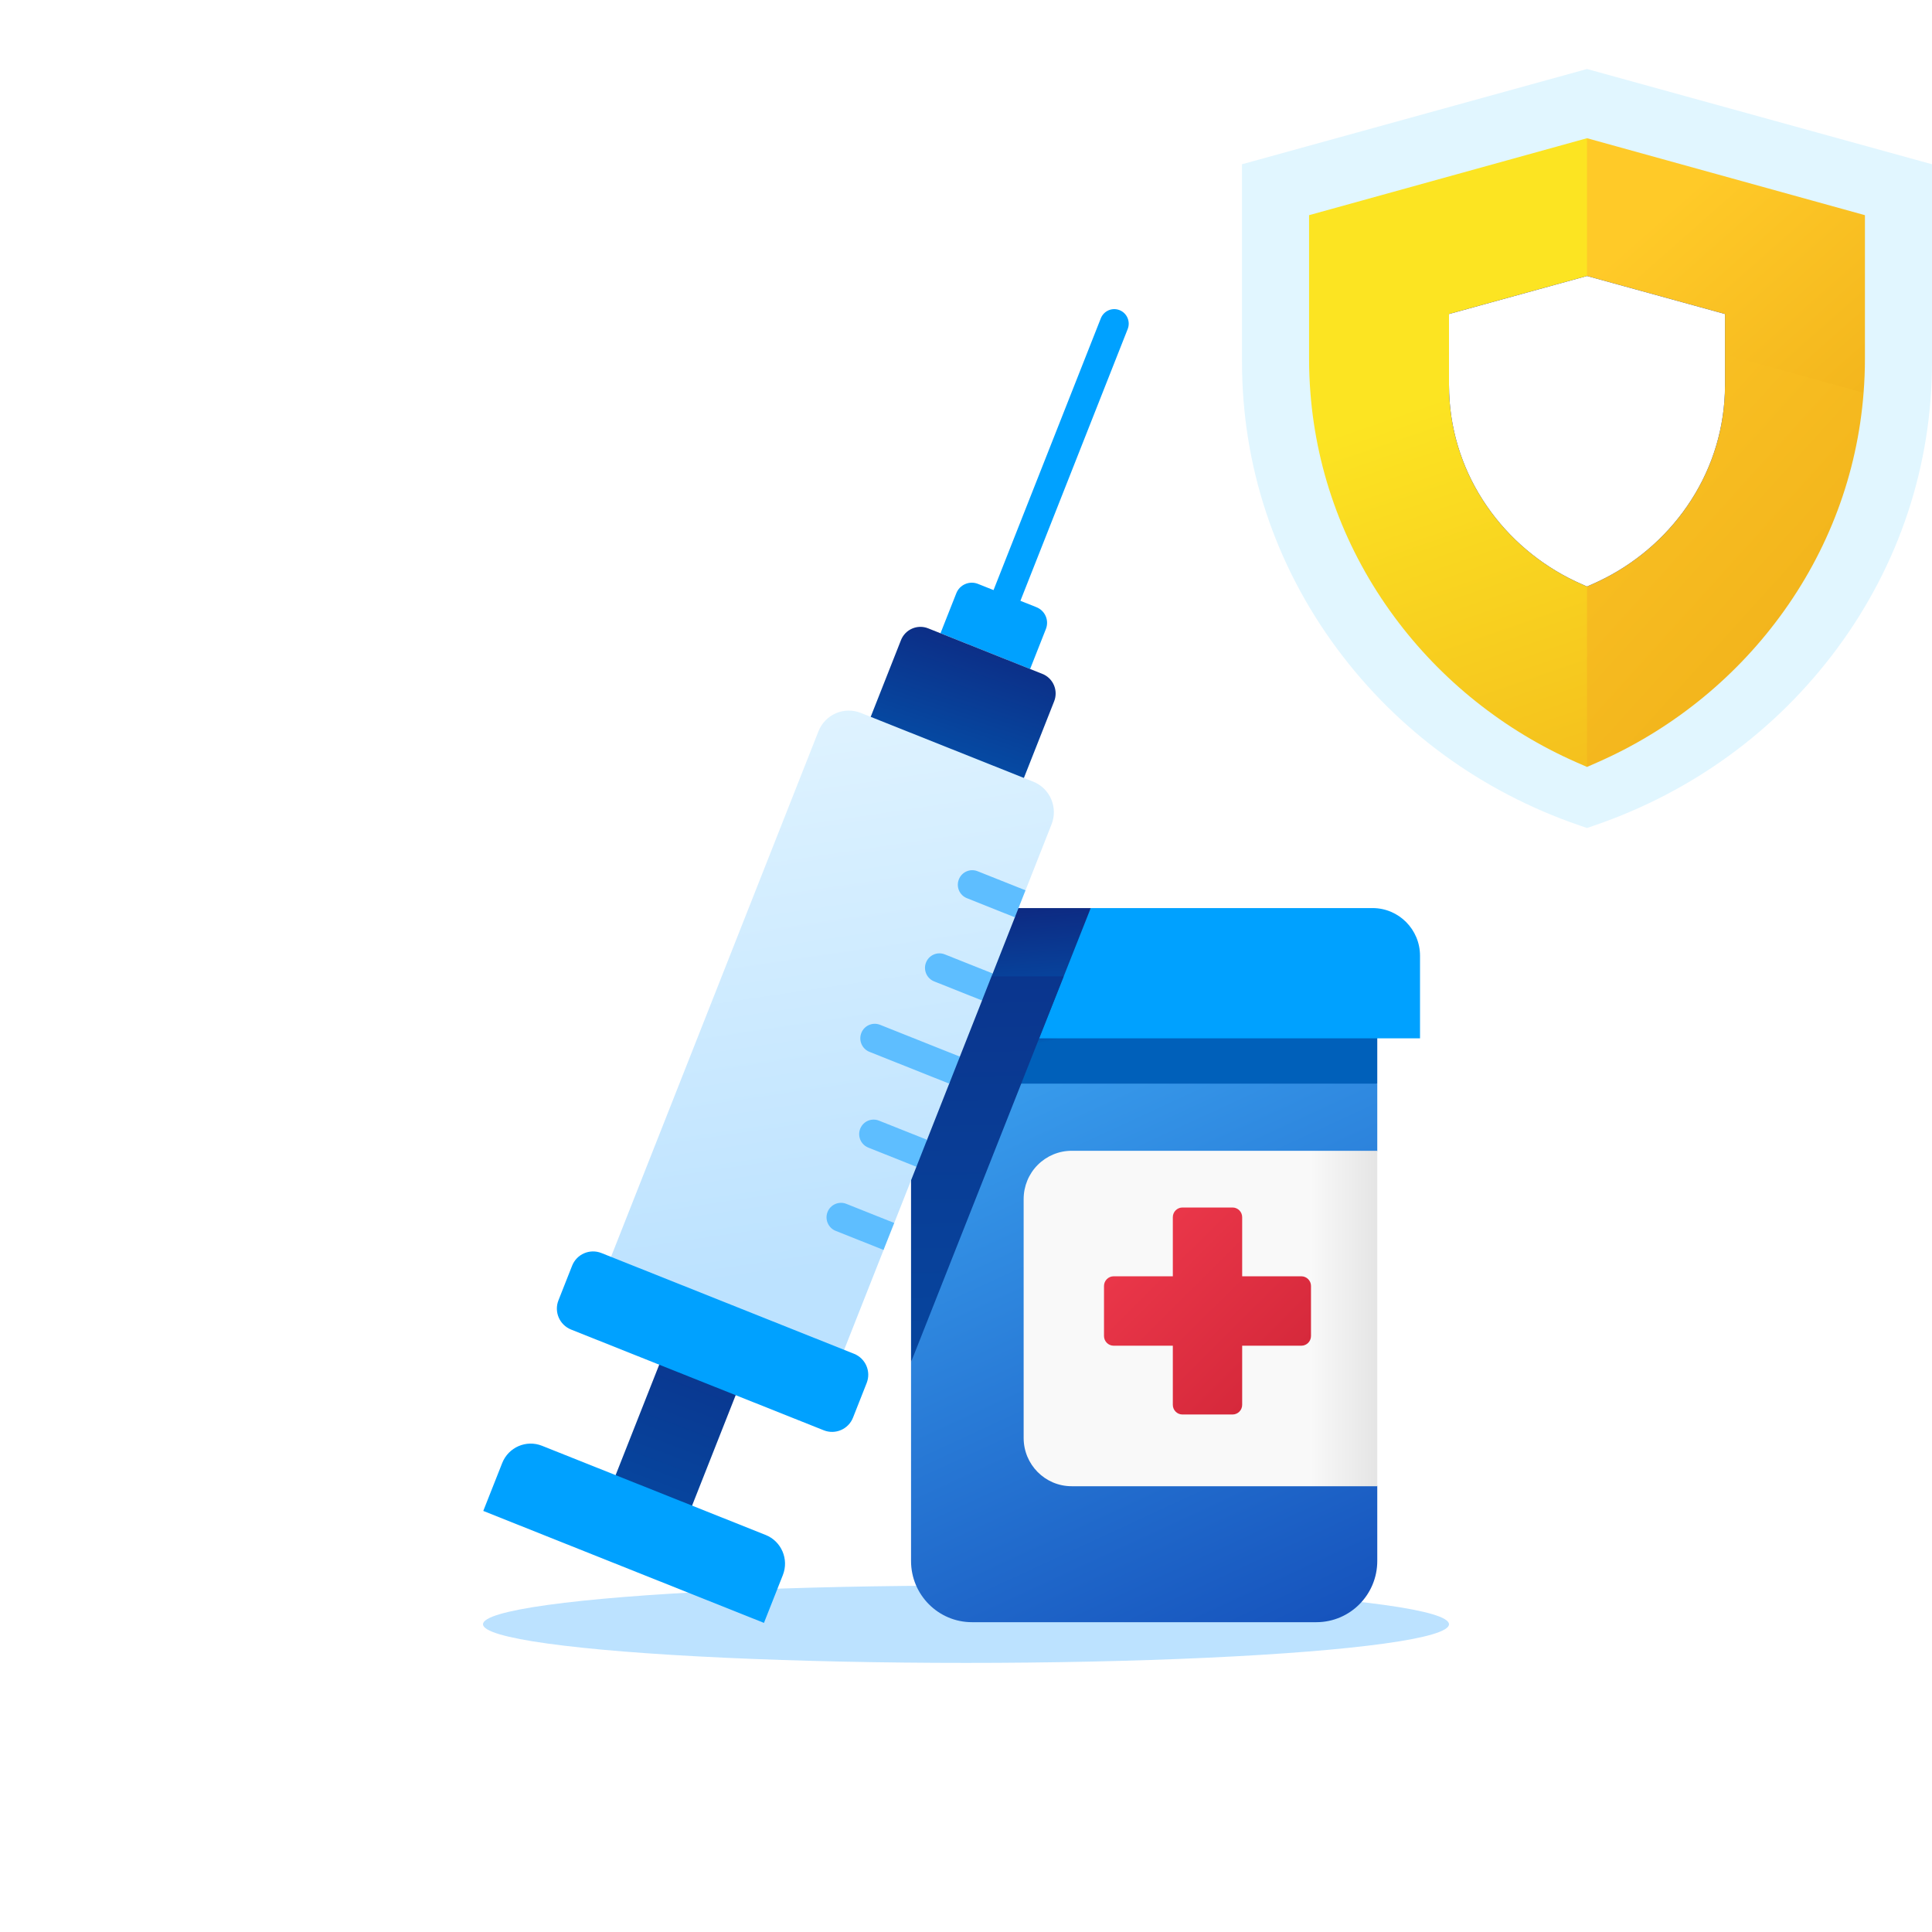 <?xml version="1.0" encoding="UTF-8"?>
<svg width="56px" height="56px" viewBox="0 0 56 56" version="1.1" xmlns="http://www.w3.org/2000/svg" xmlns:xlink="http://www.w3.org/1999/xlink">
    <title>icon_product_ins_vaccine-covid</title>
    <defs>
        <linearGradient x1="85.1%" y1="160.814%" x2="27.027%" y2="0%" id="linearGradient-1">
            <stop stop-color="#052FA5" offset="0.016%"></stop>
            <stop stop-color="#3AA0EF" offset="100%"></stop>
        </linearGradient>
        <linearGradient x1="81.082%" y1="50%" x2="138.347%" y2="50%" id="linearGradient-2">
            <stop stop-color="#F9F9F9" offset="0%"></stop>
            <stop stop-color="#BBBBBB" offset="100%"></stop>
        </linearGradient>
        <linearGradient x1="12.032%" y1="42.541%" x2="28.521%" y2="61.602%" id="linearGradient-3">
            <stop stop-color="#0E277F" offset="0%"></stop>
            <stop stop-color="#0060BA" offset="100%"></stop>
        </linearGradient>
        <linearGradient x1="12.032%" y1="1.688%" x2="28.521%" y2="125.15%" id="linearGradient-4">
            <stop stop-color="#0E277F" offset="0%"></stop>
            <stop stop-color="#0060BA" offset="100%"></stop>
        </linearGradient>
        <linearGradient x1="44.056%" y1="-90.827%" x2="46.637%" y2="269.059%" id="linearGradient-5">
            <stop stop-color="#0E277F" offset="0%"></stop>
            <stop stop-color="#0060BA" offset="100%"></stop>
        </linearGradient>
        <linearGradient x1="12.032%" y1="-24.677%" x2="28.521%" y2="166.161%" id="linearGradient-6">
            <stop stop-color="#0E277F" offset="0%"></stop>
            <stop stop-color="#0060BA" offset="100%"></stop>
        </linearGradient>
        <linearGradient x1="41.481%" y1="0%" x2="50%" y2="83.758%" id="linearGradient-7">
            <stop stop-color="#DFF3FF" offset="0%"></stop>
            <stop stop-color="#BCE2FF" offset="100%"></stop>
        </linearGradient>
        <linearGradient x1="39.425%" y1="-90.827%" x2="44.018%" y2="269.059%" id="linearGradient-8">
            <stop stop-color="#0E277F" offset="0%"></stop>
            <stop stop-color="#0060BA" offset="100%"></stop>
        </linearGradient>
        <linearGradient x1="91.367%" y1="91.65%" x2="0%" y2="0%" id="linearGradient-9">
            <stop stop-color="#D32739" offset="0%"></stop>
            <stop stop-color="#EF3A4D" offset="100%"></stop>
        </linearGradient>
        <linearGradient x1="50%" y1="38.722%" x2="119%" y2="81.828%" id="linearGradient-10">
            <stop stop-color="#FFCA28" offset="0%"></stop>
            <stop stop-color="#F2B41C" offset="100%"></stop>
        </linearGradient>
        <linearGradient x1="89.911%" y1="50%" x2="487.924%" y2="682.24%" id="linearGradient-11">
            <stop stop-color="#FCE422" offset="0%"></stop>
            <stop stop-color="#F2B41C" offset="100%"></stop>
        </linearGradient>
        <linearGradient x1="1.476%" y1="0%" x2="82.685%" y2="74.691%" id="linearGradient-12">
            <stop stop-color="#FFCA28" offset="0%"></stop>
            <stop stop-color="#F2B41C" offset="100%"></stop>
        </linearGradient>
        <linearGradient x1="36.962%" y1="20.009%" x2="62.248%" y2="140.291%" id="linearGradient-13">
            <stop stop-color="#FCE422" offset="0%"></stop>
            <stop stop-color="#F2B41C" offset="100%"></stop>
        </linearGradient>
        <path d="M9.852,14.935 C8.809,14.48 7.901,13.76 7.227,12.852 C6.523,11.904 6.11,10.803 6.019,9.645 L6.019,9.645 L6.005,9.401 L6.005,9.401 L6,9.156 L6,7.102 L10,6 L10,6 L14,7.102 L14,9.156 C14,9.32 13.994,9.483 13.981,9.645 C13.89,10.803 13.477,11.904 12.773,12.852 C12.099,13.76 11.191,14.48 10.148,14.935 L10.148,14.935 L10,15 Z" id="path-14"></path>
        <filter x="-18.8%" y="-16.7%" width="137.5%" height="133.3%" filterUnits="objectBoundingBox" id="filter-15">
            <feOffset dx="0" dy="0" in="SourceAlpha" result="shadowOffsetOuter1"></feOffset>
            <feGaussianBlur stdDeviation="0.5" in="shadowOffsetOuter1" result="shadowBlurOuter1"></feGaussianBlur>
            <feColorMatrix values="0 0 0 0 0.949   0 0 0 0 0.71   0 0 0 0 0.11  0 0 0 1 0" type="matrix" in="shadowBlurOuter1"></feColorMatrix>
        </filter>
    </defs>
    <g id="Symbols" stroke="none" stroke-width="1" fill="none" fill-rule="evenodd">
        <g id="icon/product/ins/vaccine-covid">
            <g id="Group-78-Copy" transform="translate(-0, -0)">
                <circle id="Oval" fill="#FFFFFF" cx="28.4" cy="28.4" r="22.4"></circle>
                <g id="Group-177" transform="translate(14, 8.96)">
                    <ellipse id="Oval" fill="#BCE2FF" cx="14" cy="38.12" rx="14" ry="1.12"></ellipse>
                    <path d="M14.173,38.06 L24.155,38.06 C25.13,38.06 25.921,37.265 25.921,36.285 L25.921,34.12 C25.492,30.812 25.522,27.885 25.921,24.397 L25.921,22.451 L14.997,20.716 L12.407,30.523 L12.407,36.286 C12.407,37.266 13.198,38.06 14.173,38.06 L14.173,38.06 Z" id="Path" fill="url(#linearGradient-1)"></path>
                    <path d="M25.921,24.396 L17.062,24.396 C16.693,24.396 16.339,24.544 16.078,24.806 C15.817,25.068 15.671,25.424 15.671,25.795 L15.671,32.72 C15.671,33.493 16.294,34.119 17.062,34.119 L25.921,34.119 L25.921,24.396 Z" id="Path" fill="url(#linearGradient-2)" fill-rule="nonzero"></path>
                    <polygon id="Path" fill="url(#linearGradient-3)" points="12.407 19.34 25.921 19.34 25.921 22.45 12.407 22.45"></polygon>
                    <path d="M16.121,21.136 L27.16,21.136 L27.16,18.744 C27.16,17.98 26.544,17.361 25.784,17.361 L17.614,17.361 C16.871,18.65 16.305,19.917 16.121,21.136 L16.121,21.136 Z" id="Path" fill="#00A1FF"></path>
                    <path d="M12.544,17.361 C11.784,17.362 11.169,17.981 11.169,18.745 L11.169,21.137 L16.121,21.137 L17.615,17.362 L12.544,17.361 Z" id="Path" fill="url(#linearGradient-4)"></path>
                    <polygon id="Path" fill="url(#linearGradient-5)" points="16.831 19.34 12.407 19.34 12.407 30.522"></polygon>
                    <path d="M14.918,9.403 C14.78,9.403 14.65,9.334 14.572,9.218 C14.494,9.103 14.478,8.956 14.529,8.826 L17.908,0.266 C17.994,0.05 18.237,-0.056 18.452,0.03 C18.667,0.116 18.772,0.361 18.687,0.577 L15.308,9.137 C15.245,9.298 15.09,9.403 14.918,9.403 L14.918,9.403 Z" id="Path" fill="#00A1FF"></path>
                    <path d="M13.906,8.23 L15.734,8.233 C15.863,8.234 15.986,8.285 16.077,8.376 C16.168,8.467 16.219,8.591 16.219,8.72 L16.222,10.268 L13.425,10.263 L13.423,8.715 C13.422,8.586 13.473,8.463 13.564,8.372 C13.654,8.281 13.777,8.23 13.906,8.23 L13.906,8.23 Z" id="Path" fill="#00A1FF" transform="translate(14.822, 9.249) rotate(21.642) translate(-14.822, -9.249) "></path>
                    <path d="M12.354,9.789 L15.481,9.795 C15.7,9.795 15.911,9.883 16.066,10.039 C16.221,10.195 16.309,10.406 16.309,10.626 L16.314,13.274 L11.533,13.266 L11.528,10.618 C11.527,10.398 11.614,10.187 11.769,10.031 C11.924,9.876 12.134,9.789 12.354,9.789 L12.354,9.789 Z" id="Path" fill="#FFFFFF" fill-rule="nonzero" transform="translate(13.921, 11.532) rotate(21.642) translate(-13.921, -11.532) "></path>
                    <path d="M15.699,9.795 C15.861,9.795 16.016,9.86 16.13,9.975 C16.244,10.089 16.309,10.245 16.309,10.407 L16.314,13.274 L11.533,13.266 L11.528,10.398 C11.527,10.061 11.799,9.788 12.135,9.789 L15.699,9.795 Z" id="Path" fill="url(#linearGradient-6)" transform="translate(13.921, 11.532) rotate(21.642) translate(-13.921, -11.532) "></path>
                    <path d="M10.137,31.003 L3.38,28.309 L9.723,12.238 C9.815,12.003 9.997,11.815 10.227,11.715 C10.457,11.615 10.718,11.611 10.951,11.704 L15.949,13.697 C16.183,13.79 16.37,13.973 16.469,14.204 C16.569,14.436 16.573,14.698 16.48,14.933 L15.725,16.846 C15.513,17.049 15.4,17.335 15.416,17.629 L14.774,19.257 C14.594,19.48 14.486,19.753 14.465,20.039 L13.822,21.667 C13.629,21.882 13.52,22.16 13.513,22.45 L12.871,24.077 C12.695,24.303 12.588,24.575 12.562,24.86 L11.92,26.488 C11.757,26.72 11.651,26.989 11.611,27.27 L10.137,31.003 Z" id="Path" fill="url(#linearGradient-7)"></path>
                    <polygon id="Path" fill="url(#linearGradient-8)" transform="translate(5.701, 32.342) rotate(21.642) translate(-5.701, -32.342) " points="4.504 30.074 6.89 30.078 6.898 34.611 4.512 34.607"></polygon>
                    <path d="M1.022,34.15 L8,34.162 C8.492,34.163 8.892,34.564 8.893,35.058 L8.895,36.549 L0.136,36.533 L0.134,35.042 C0.133,34.548 0.531,34.149 1.022,34.15 Z" id="Path" fill="#00A1FF" transform="translate(4.514, 35.349) rotate(21.642) translate(-4.514, -35.349) "></path>
                    <path d="M2.712,28.729 L10.596,28.743 C10.956,28.744 11.248,29.036 11.248,29.396 L11.25,30.474 C11.251,30.835 10.959,31.128 10.598,31.128 C10.597,31.128 10.596,31.128 10.596,31.128 L2.712,31.115 C2.352,31.114 2.06,30.822 2.06,30.462 L2.058,29.384 C2.057,29.023 2.349,28.73 2.71,28.729 C2.711,28.729 2.712,28.729 2.712,28.729 Z" id="Rectangle" fill="#00A1FF" transform="translate(6.654, 29.929) rotate(21.642) translate(-6.654, -29.929) "></path>
                    <path d="M14.336,16.293 C14.121,16.207 13.878,16.313 13.793,16.529 C13.707,16.745 13.812,16.99 14.028,17.075 L15.416,17.629 L15.725,16.846 L14.336,16.293 Z" id="Path" fill="#5EBEFF"></path>
                    <path d="M13.385,18.703 C13.17,18.617 12.927,18.723 12.841,18.939 C12.756,19.155 12.861,19.4 13.076,19.486 L14.464,20.039 L14.773,19.256 L13.385,18.703 Z" id="Path" fill="#5EBEFF"></path>
                    <path d="M11.51,20.745 C11.295,20.659 11.051,20.765 10.966,20.981 C10.881,21.197 10.986,21.442 11.201,21.528 L13.514,22.45 L13.823,21.667 L11.51,20.745 Z" id="Path" fill="#5EBEFF"></path>
                    <path d="M11.482,23.524 C11.343,23.466 11.183,23.488 11.064,23.581 C10.945,23.675 10.886,23.826 10.908,23.976 C10.931,24.126 11.032,24.252 11.174,24.306 L12.562,24.86 L12.871,24.077 L11.482,23.524 Z" id="Path" fill="#5EBEFF"></path>
                    <path d="M10.531,25.934 C10.316,25.849 10.073,25.954 9.987,26.17 C9.902,26.387 10.007,26.631 10.222,26.717 L11.61,27.27 L11.92,26.488 L10.531,25.934 Z" id="Path" fill="#5EBEFF"></path>
                    <path d="M19.995,31.76 L19.995,30.046 L18.28,30.046 C18.126,30.046 18,29.92 18,29.765 L18,28.315 C18,28.16 18.126,28.034 18.28,28.034 L19.995,28.034 L19.995,26.32 C19.995,26.166 20.12,26.04 20.275,26.04 L21.725,26.04 C21.88,26.04 22.005,26.166 22.005,26.32 L22.005,28.034 L23.72,28.034 C23.874,28.034 24,28.16 24,28.315 L24,29.765 C24,29.92 23.874,30.046 23.72,30.046 L22.005,30.046 L22.005,31.76 C22.005,31.914 21.88,32.04 21.725,32.04 L20.275,32.04 C20.12,32.04 19.995,31.914 19.995,31.76 Z" id="Path" fill="url(#linearGradient-9)" fill-rule="nonzero"></path>
                </g>
                <path d="M48.912,41.443 L49.204,40.303 C49.223,40.231 49.288,40.181 49.362,40.181 C49.437,40.182 49.501,40.233 49.518,40.306 L49.79,41.442 C49.917,41.974 50.311,42.401 50.829,42.569 L51.408,42.757 C51.475,42.779 51.521,42.842 51.52,42.913 C51.519,42.985 51.472,43.047 51.404,43.067 L50.854,43.231 C50.316,43.392 49.905,43.831 49.778,44.381 L49.527,45.471 C49.51,45.545 49.444,45.597 49.369,45.597 C49.293,45.597 49.228,45.544 49.211,45.47 L48.973,44.404 C48.849,43.854 48.442,43.413 47.905,43.248 L47.299,43.062 C47.232,43.041 47.186,42.98 47.185,42.91 C47.183,42.84 47.227,42.776 47.293,42.753 L47.92,42.53 C48.41,42.356 48.782,41.949 48.912,41.443 L48.912,41.443 Z" id="Path" fill="#FFFFFF" fill-rule="nonzero"></path>
            </g>
            <g id="Group-71-Copy-8" transform="translate(36, 2)">
                <g id="security-copy-2">
                    <g id="Group-2" fill="#E1F6FF">
                        <path d="M10,0 L3.805,11 L10,22 L10.221,21.924 C13.055,20.952 15.484,19.18 17.247,16.8 C19.048,14.369 20,11.495 20,8.491 L20,2.761 L10,0 Z" id="Path"></path>
                        <path d="M0,2.761 L0,8.491 C0,11.496 0.952,14.369 2.753,16.8 C4.516,19.18 6.945,20.952 9.779,21.924 L10,22 L10,0 L0,2.761 Z" id="Path"></path>
                    </g>
                    <path d="M18.017,9.386 C18.043,9.058 18.056,8.728 18.056,8.397 L18.056,4.237 L10,2.006 L4.662,9.386 L18.017,9.386 Z" id="Path" fill="url(#linearGradient-10)"></path>
                    <path d="M10,2.006 L1.944,4.237 L1.944,8.397 C1.944,8.728 1.957,9.058 1.983,9.386 L10,9.386 L10,2.006 Z" id="Path" fill="url(#linearGradient-11)"></path>
                    <path d="M10,7.165 L5.147,13.698 L10,20.23 L10.299,20.099 C12.399,19.177 14.227,17.719 15.584,15.881 C17.003,13.96 17.835,11.732 18.017,9.386 L10,7.165 Z" id="Path" fill="url(#linearGradient-12)"></path>
                    <path d="M1.983,9.386 C2.165,11.732 2.997,13.96 4.416,15.881 C5.773,17.719 7.601,19.177 9.701,20.099 L10,20.23 L10,7.165 L1.983,9.386 Z" id="Path" fill="url(#linearGradient-13)"></path>
                </g>
                <g id="Combined-Shape">
                    <use fill="black" fill-opacity="1" filter="url(#filter-15)" xlink:href="#path-14"></use>
                    <use fill="#FFFFFF" fill-rule="evenodd" xlink:href="#path-14"></use>
                </g>
            </g>
        </g>
    </g>
</svg>